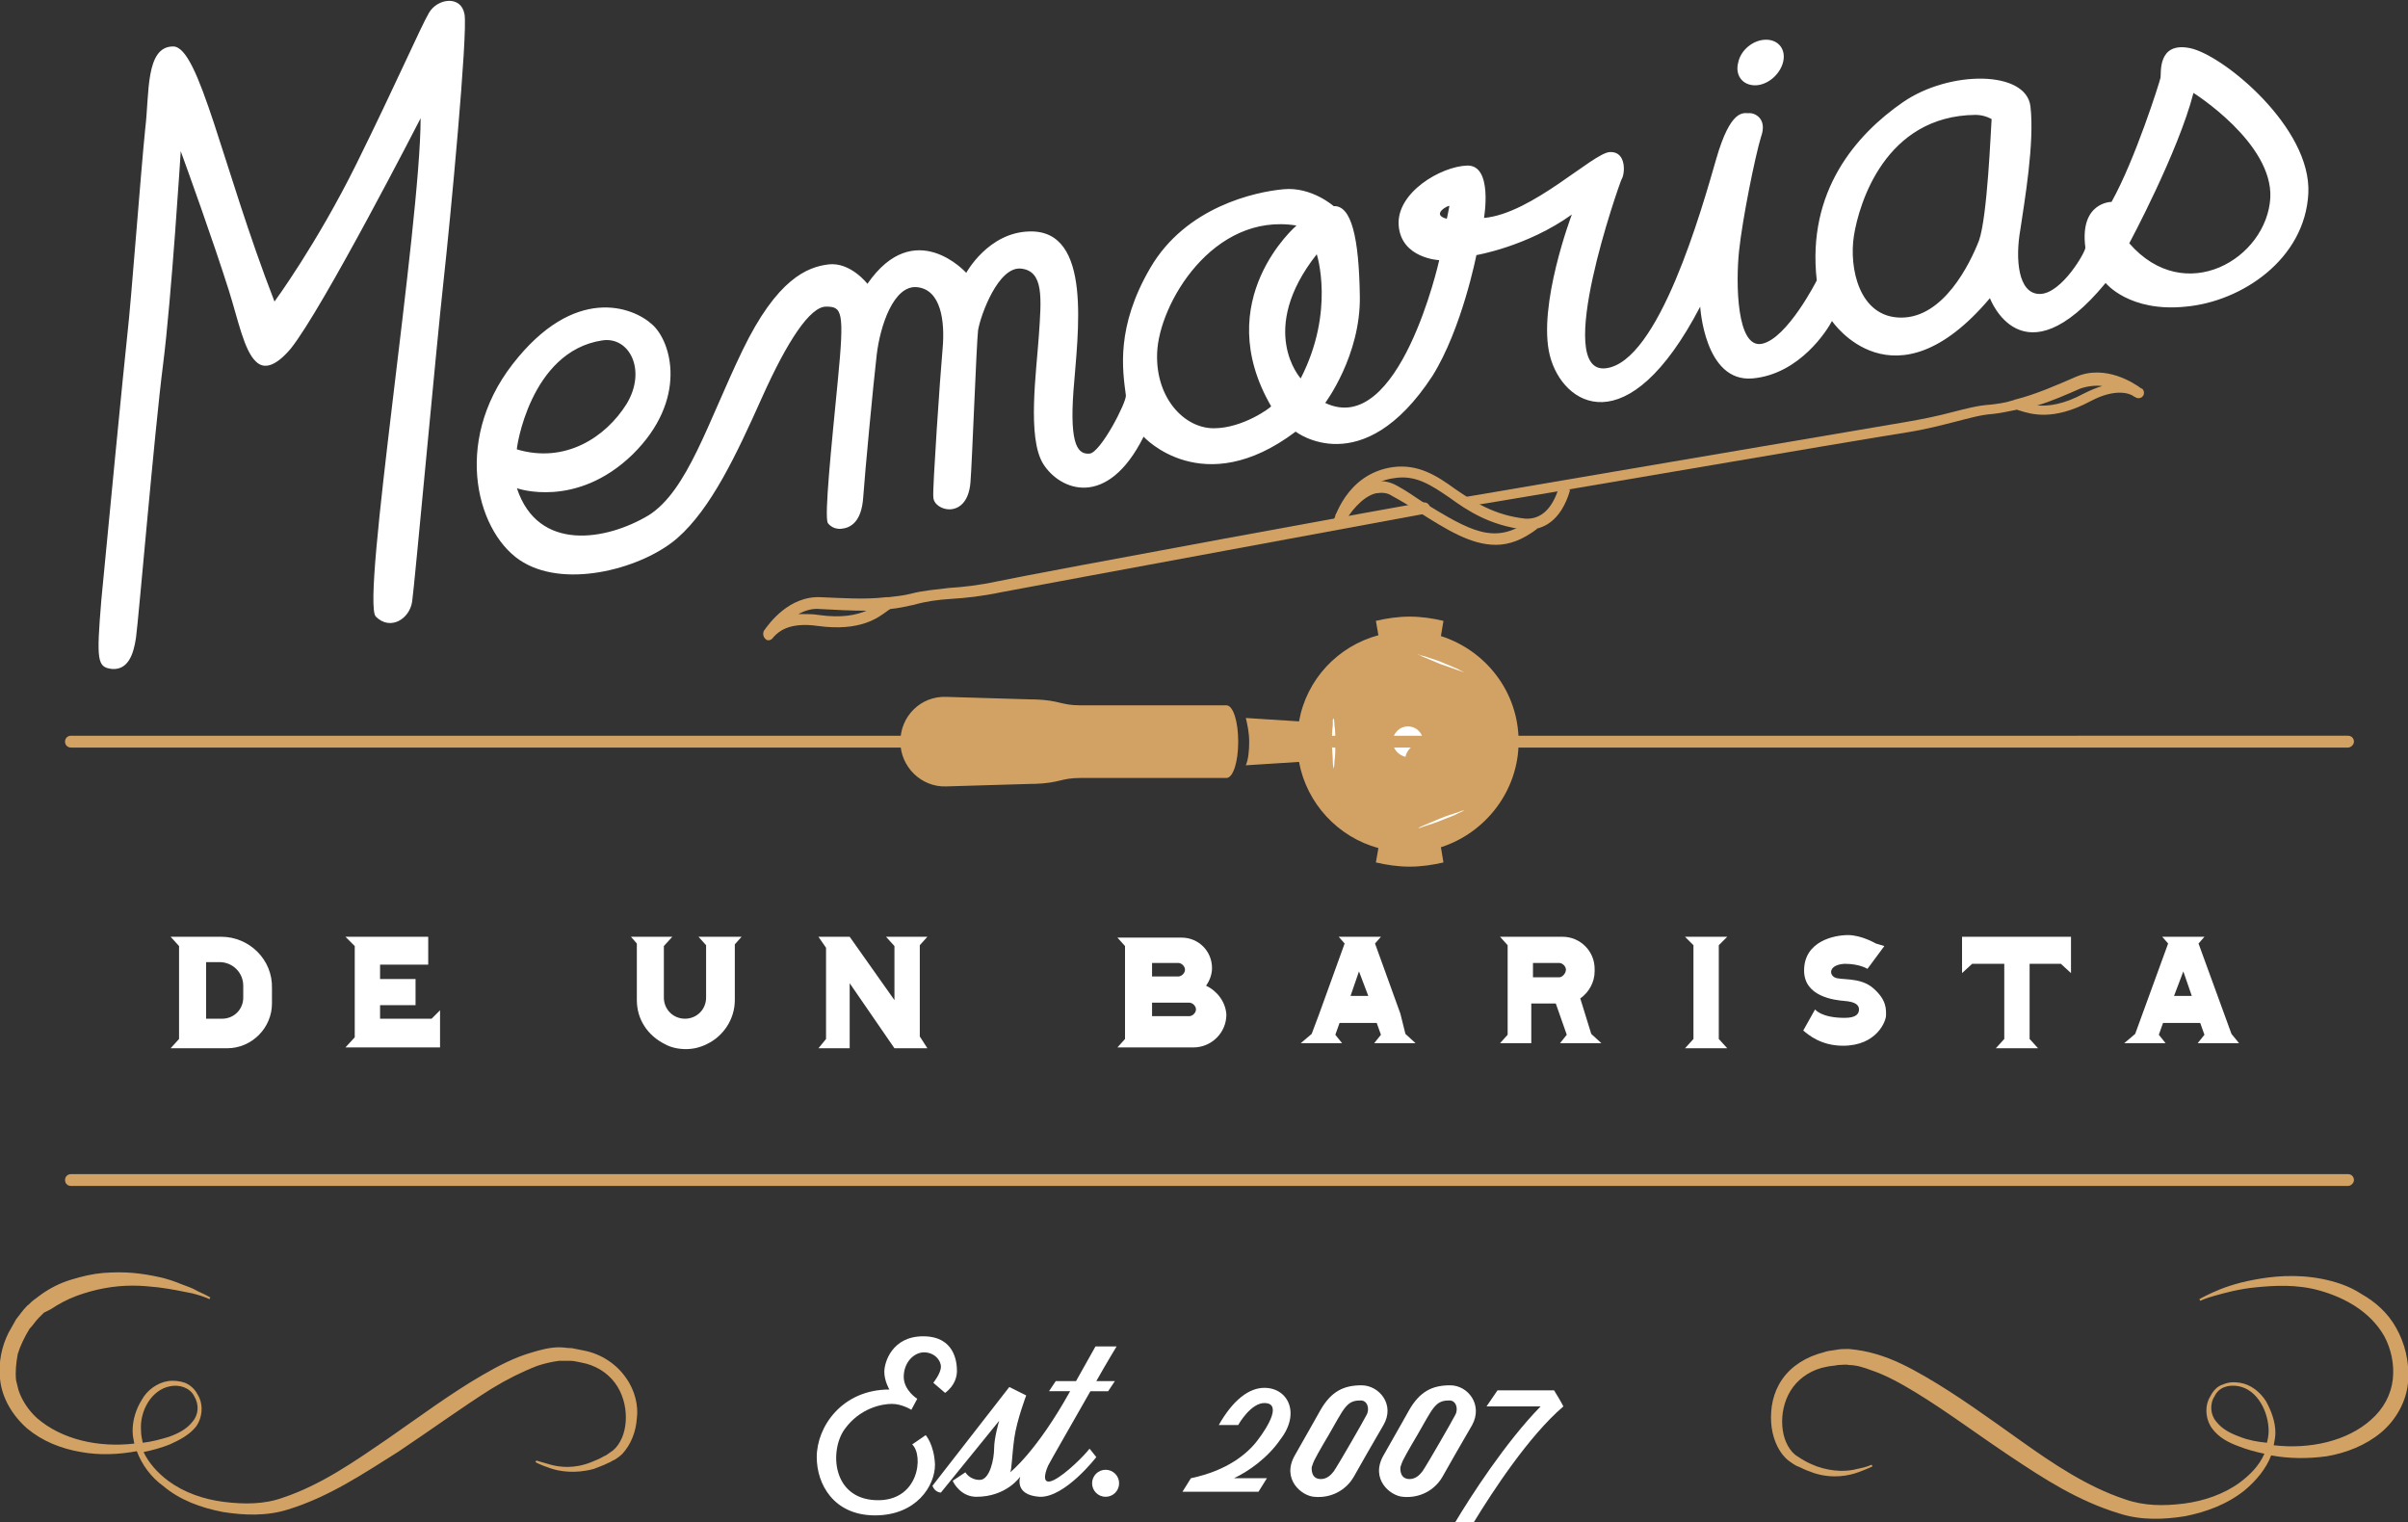 <?xml version="1.0" encoding="utf-8"?>
<!-- Generator: Adobe Illustrator 19.2.0, SVG Export Plug-In . SVG Version: 6.00 Build 0)  -->
<svg version="1.1" id="Capa_1" xmlns="http://www.w3.org/2000/svg" xmlns:xlink="http://www.w3.org/1999/xlink" x="0px" y="0px"
	 viewBox="0 0 285.1 180.2" style="enable-background:new 0 0 285.1 180.2;" xml:space="preserve">
<rect x="0" y="0" width="285.1" height="180.2" fill="#333333" stroke="none"/>
<style type="text/css">
	.st0{fill:#FFFFFF;}
	.st1{fill:#D2A264;}
</style>
<g>
	<g>
		<g>
			<path class="st0" d="M50.8,1.5c-1,1.7-3.9,8.4-8.6,17.9s-9.7,16.3-9.7,16.3c-6.2-16-8.9-30.2-12-30.2c-3.3,0-2.8,5.6-3.3,9.7
				C16.7,20,15.5,36,15.1,39.4C14.7,43,12.7,63.6,12,71c-0.6,7.3-0.5,8,1.3,8.2c1.8,0.1,2.5-1.6,2.8-3.7c0.3-2.1,2.2-24.5,3.2-32.3
				s2.1-25.3,2.1-25.3c0.8,2.2,3.8,10.5,5.7,16.5c1.1,3.5,1.8,7.1,3.2,8.4c1,1,2.4,0.5,4.1-1.5C38.2,36.6,49.8,14,49.8,14
				c0,12.6-7.1,57.3-5.3,59c1.7,1.7,4,0.3,4.3-1.8c0.3-2.1,2.9-30.6,3.7-37.8S55.4,4,55,1.7S51.8-0.2,50.8,1.5z"/>
		</g>
		<g>
			<path class="st0" d="M259.3,5.7c-3.9-0.8-3.4,3-3.5,3.5s-3,9.7-5.8,14.7c0,0-3.8,0-3.1,5.4c0.1,0.4-2.8,5.5-5.4,5.5
				s-2.9-4.2-2.3-7.6c0.5-3.4,1.7-10.3,1.2-14.6s-9.6-4.3-15.1-0.5s-11.4,10.5-10.2,21.1c0,0-3.5,6.9-6.5,7.5s-3.1-7.2-2.7-11
				c0.4-3.8,1.9-11.2,2.6-13.5c0.8-2.2-0.8-2.9-1.5-2.8c-0.6,0-2.1-0.5-3.8,5.4s-6.8,24.1-13.1,24.8s1.6-21.8,1.9-22.4
				c0.4-0.6,0.6-3.3-1.4-3.2c-2,0.1-9.2,7.3-14.9,7.8c0,0,1.1-6.3-2-6.2c-3.1,0.1-8.4,3.2-8.1,7.1s4.8,4.1,4.8,4.1
				s-4.7,21.1-13.5,16.9c0,0,4.2-5.6,4.1-12.6c-0.1-7-1-10.8-3.1-10.7c0,0-2.6-2.3-5.9-2c-3.4,0.3-11.6,2.1-15.8,9.3
				c-4.1,7-3.3,12.1-2.9,15.1c0.1,0.8-3,6.8-4.3,6.9s-2.4-0.8-1.9-7.5s2.3-19-5.2-18.8c-4.9,0.1-7.5,4.9-7.5,4.9s-6.1-6.8-11.7,1.3
				c0,0-2-2.6-4.6-2.3C95.6,31.6,92,33,87.9,41.5S81.4,58.1,76.8,61c-5,3-13.1,4.4-15.6-3.2c0,0,7,2.5,13.7-4
				c6.6-6.5,4.6-13.4,2.3-15.4c-2.3-2.1-9.2-4.7-16.5,4.7S56.6,63.5,62,66.6c5.3,3.1,14.2,0.6,18.2-2.9s7-9.9,10-16.6
				s5.7-10.8,7.6-10.8s2.2,0.5,1.4,8.7S97.6,61,98,61.9c0,0,0.5,0.8,1.6,0.7s2.4-0.8,2.6-3.7s1.2-13.5,1.6-16.9s2-8.3,4.8-8
				s3.3,4,3,7.3s-1.2,16.6-1.1,17.5c0,0.9,1,1.5,1.9,1.5c1,0,2.3-0.7,2.5-3.2s0.7-16.2,0.9-18c0.3-1.8,2.4-7.6,5.1-7.3
				c2.7,0.3,2.4,3.5,2.1,7.9s-1.4,12.1,0.5,15.2c2,3.2,7.6,5.4,11.9-3.2c0,0,7,7.7,18-0.6c0,0,7.9,6.1,16.2-6.6
				c3.5-5.6,5.2-14.3,5.2-14.3s6-1,11.3-4.8c0,0-4.1,10.8-2.6,16.7s9.2,10.7,17.8-5.8c0,0,0.5,9,6.2,8.5c5.6-0.5,8.9-5.8,9.4-6.8
				c0,0,7.3,10.8,18.7-2.7c0,0,3.8,10.2,13.7-1.8c0,0,2.8,3.5,9.5,2.8c6.6-0.6,14.1-5.6,14.5-13.4S263.2,6.5,259.3,5.7z M71.3,40.3
				c3.2-0.5,5.3,3.5,2.9,7.5c-2.5,4-7.3,7.1-13,5.4C61.1,53.3,62.7,41.6,71.3,40.3z M143.7,50.7c-3.5,0-6.9-3.6-6.7-8.9
				c0.2-5.8,6.6-16.7,16.5-15.1c0,0-10.3,8.8-3,21.4C150.5,48.2,147.2,50.7,143.7,50.7z M154,44.8c0,0-5.2-5.7,1.9-14.7
				C155.9,30.1,158.1,36.8,154,44.8z M171.3,25.9c-2-0.5,0.3-1.7,0.3-1.5C171.6,24.5,171.3,25.9,171.3,25.9z M234.3,28.5
				c-1.1,2.8-4.2,9.1-9.2,9.1s-6.2-5.9-5.6-9.7s3.7-14.2,14.4-14.3c1.1,0,1.9,0.5,1.9,0.5C235.7,15.5,235.3,25.7,234.3,28.5z
				 M252.1,28.8c0,0,5.8-10.8,7.6-17.8c0,0,9.4,5.9,9.1,12.4C268.4,30.6,258.7,36.4,252.1,28.8z"/>
		</g>
	</g>
	<g>
		<path class="st1" d="M180.9,62.7c-0.1,0-0.3,0-0.4,0c-4.1-0.5-6.7-2.2-8.9-3.8c-2.2-1.5-4-2.7-6.5-2.3c-4.7,0.6-5.9,5.5-6,5.6
			l-1.3-0.3c0.1-0.2,1.5-5.8,7.1-6.6c3-0.4,5.2,1,7.4,2.6c2.2,1.5,4.6,3.1,8.3,3.5c1.8,0.1,3.2-1.1,4-3.8l1.3,0.4
			C184.8,61.8,182.6,62.7,180.9,62.7z"/>
	</g>
	<g>
		<path class="st1" d="M177.1,64.5c-2.9,0-5.7-1.7-9.3-4c-0.9-0.6-1.9-1.2-3-1.8c-0.6-0.4-1.2-0.4-1.9-0.3c-1.7,0.4-3.2,2.5-3.6,3.3
			l-1.2-0.7c0.1-0.1,1.9-3.2,4.4-3.9c1-0.3,2-0.1,2.9,0.4c1.1,0.6,2.1,1.3,3,1.9c5.6,3.4,8.6,5.3,12.8,2.1l0.8,1.1
			C180.3,63.9,178.7,64.5,177.1,64.5z"/>
	</g>
	<g>
		<path class="st1" d="M91,75.8c-0.1,0-0.2,0-0.3-0.1c-0.3-0.2-0.4-0.6-0.3-0.9c0,0,0-0.1,0.1-0.2c0.5-0.7,2.9-4.1,6.7-3.9
			c2.5,0.1,5.2,0.3,7.7,0c0.1,0,0.2,0,0.3,0c0.9-0.1,1.8-0.2,2.6-0.4c1.5-0.4,3-0.5,4.6-0.7c1.6-0.1,3.5-0.3,5.8-0.8
			c4.7-1,49.8-9.3,50.3-9.3c0.4-0.1,0.7,0.2,0.8,0.5c0.1,0.4-0.2,0.7-0.5,0.8c-0.5,0.1-45.5,8.4-50.2,9.3c-2.4,0.5-4.3,0.7-6,0.8
			c-1.6,0.1-3,0.3-4.4,0.7c-0.9,0.2-1.8,0.4-2.8,0.5c-0.1,0.1-0.2,0.1-0.3,0.2c-1.1,0.8-3.2,2.5-8.3,1.8c-3.5-0.5-4.7,0.8-5.1,1.2
			c-0.1,0.1-0.1,0.1-0.1,0.1C91.4,75.7,91.2,75.8,91,75.8z M95.2,72.7c0.5,0,1.1,0,1.7,0.1c2.8,0.4,4.5,0,5.7-0.5
			c-1.8,0-3.7-0.1-5.5-0.2c-1-0.1-1.8,0.2-2.6,0.6C94.8,72.7,95,72.7,95.2,72.7z"/>
	</g>
	<g>
		<path class="st1" d="M173.8,60.2c-0.3,0-0.6-0.2-0.7-0.6c-0.1-0.4,0.2-0.7,0.6-0.8c0.5-0.1,47-8,51.7-8.8c2.4-0.4,4.2-0.8,5.7-1.2
			c1.6-0.4,3-0.8,4.6-0.9c0.8-0.1,1.7-0.2,2.6-0.5c0.1,0,0.2-0.1,0.3-0.1c2.4-0.6,4.9-1.7,7.2-2.7c3.5-1.5,6.9,0.8,7.6,1.3
			c0.1,0.1,0.1,0.1,0.2,0.1c0.3,0.2,0.3,0.7,0.1,0.9c-0.2,0.3-0.7,0.3-0.9,0.1c0,0-0.1,0-0.2-0.1c-0.4-0.3-2.1-1-5.1,0.6
			c-4.5,2.4-7.1,1.5-8.4,1.1c-0.1,0-0.2-0.1-0.3-0.1c-1,0.2-1.9,0.4-2.8,0.5c-1.5,0.1-2.8,0.5-4.4,0.9c-1.6,0.4-3.4,0.9-5.9,1.3
			c-4.7,0.7-51.2,8.7-51.7,8.7C173.9,60.2,173.8,60.2,173.8,60.2z M241.2,48c1.3,0.1,3.1-0.1,5.5-1.4c0.8-0.4,1.5-0.7,2.2-0.9
			c-0.8-0.1-1.7,0-2.6,0.3C244.7,46.7,242.9,47.5,241.2,48z"/>
	</g>
	<g>
		<path class="st1" d="M139.5,88.5H8.4c-0.4,0-0.7-0.3-0.7-0.7s0.3-0.7,0.7-0.7h131.1c0.4,0,0.7,0.3,0.7,0.7S139.9,88.5,139.5,88.5z
			"/>
	</g>
	<g>
		<path class="st1" d="M278,140.4H8.4c-0.4,0-0.7-0.3-0.7-0.7S8,139,8.4,139H278c0.4,0,0.7,0.3,0.7,0.7S278.3,140.4,278,140.4z"/>
	</g>
	<path class="st1" d="M283.7,157.2c-1-1.8-2.5-3.1-4.1-4c-1.5-1-3.2-1.5-4.7-1.8c-3.1-0.6-5.9-0.3-8,0.1c-2.2,0.4-3.8,1-4.9,1.5
		s-1.6,0.8-1.6,0.8l0.1,0.2c0,0,0.6-0.3,1.7-0.6s2.8-0.8,4.9-1s4.8-0.4,7.6,0.4c2.8,0.8,5.9,2.4,7.6,5.4c0.8,1.5,1.2,3.3,1,5.1
		s-1.1,3.5-2.6,4.8c-2.8,2.5-7.2,3.5-11.5,3c0.1-0.5,0.2-1,0.2-1.5c0-1.3-0.5-2.6-1.1-3.7c-0.7-1.1-1.8-2-3.1-2.2
		c-0.7-0.1-1.3-0.1-2,0.2c-0.7,0.2-1.2,0.8-1.5,1.4c-0.7,1.1-0.6,2.7,0.2,3.8c0.8,1.1,2,1.7,3.1,2.1c1,0.4,2.1,0.7,3.1,0.9
		c-0.6,1.4-1.7,2.5-2.9,3.4c-1.9,1.4-4.3,2.2-6.6,2.5c-2.4,0.3-4.7,0.3-7-0.5c-4.5-1.5-8.5-4.2-12.3-6.9s-7.5-5.4-11.3-7.6
		c-1.9-1.1-3.8-2.1-5.9-2.7c-1-0.3-2.1-0.5-3.2-0.6c-0.6,0-1,0-1.5,0.1s-1,0.1-1.5,0.3c-2,0.5-3.8,1.6-4.9,3.2
		c-1.1,1.6-1.4,3.4-1.3,5.1c0.1,1.6,0.7,3.2,1.7,4.2c0.3,0.3,0.6,0.5,0.9,0.7c0.3,0.2,0.5,0.3,0.8,0.4c0.6,0.3,1.1,0.5,1.7,0.7
		c2.2,0.7,4.1,0.3,5.2-0.1c1.1-0.4,1.7-0.7,1.7-0.7l-0.1-0.2c0,0-0.6,0.3-1.7,0.5c-1.1,0.3-2.8,0.4-4.8-0.3c-0.5-0.2-1-0.4-1.5-0.7
		c-0.2-0.1-0.5-0.3-0.8-0.5c-0.2-0.1-0.4-0.3-0.6-0.5c-0.8-0.9-1.2-2.2-1.2-3.6c0-1.4,0.4-2.9,1.3-4.1c0.9-1.2,2.3-2.1,4-2.4
		c0.4-0.1,0.9-0.1,1.3-0.2c0.4,0,1-0.1,1.3,0c0.9,0,1.8,0.3,2.6,0.6c1.8,0.6,3.6,1.6,5.4,2.7c3.6,2.2,7.2,4.9,11.1,7.5
		c3.9,2.6,8,5.3,13,6.8c2.5,0.8,5.2,0.7,7.7,0.3c2.5-0.5,5-1.4,7.1-3.1c1.3-1.1,2.5-2.5,3.1-4.1c2.2,0.4,4.4,0.4,6.6,0.1
		c2.3-0.4,4.6-1.3,6.4-2.8s3-3.7,3.2-5.9C285.3,161.1,284.7,159,283.7,157.2z M265.2,170.1c-1.1-0.4-2.1-0.9-2.8-1.8
		c-0.7-0.8-0.8-2.1-0.2-3c0.5-1.1,1.7-1.4,2.8-1.2c2.3,0.4,3.6,3.1,3.6,5.3c0,0.5-0.1,1-0.2,1.4
		C267.3,170.7,266.2,170.5,265.2,170.1z"/>
	<path class="st1" d="M74.1,163.1c-1.1-1.6-2.9-2.8-4.9-3.2c-0.5-0.1-1-0.2-1.5-0.3c-0.6,0-0.9-0.1-1.5-0.1c-1.1,0-2.2,0.3-3.2,0.6
		c-2.1,0.6-4,1.6-5.9,2.7c-3.8,2.2-7.4,4.9-11.3,7.6c-3.8,2.6-7.8,5.4-12.3,6.9c-2.2,0.8-4.6,0.8-7,0.5s-4.7-1.1-6.6-2.5
		c-1.2-0.9-2.3-2.1-2.9-3.4c1-0.2,2.1-0.5,3.1-0.9c1.1-0.5,2.3-1.1,3.1-2.1c0.8-1.1,0.9-2.7,0.2-3.8c-0.3-0.6-0.8-1.1-1.5-1.4
		c-0.6-0.2-1.3-0.3-2-0.2c-1.3,0.2-2.5,1.1-3.1,2.2c-0.7,1.1-1.1,2.4-1.1,3.7c0,0.5,0.1,1,0.2,1.5c-4.3,0.5-8.6-0.5-11.5-3
		c-1-0.9-1.8-2.1-2.2-3.3c-0.1-0.4-0.2-0.8-0.3-1.2c-0.1-1,0-2,0.2-3.1c0.3-1,0.8-2,1.4-3c0.4-0.4,0.7-0.9,1.1-1.3l0.6-0.6L6,155
		c0.9-0.6,2-1.2,3.1-1.6c1.1-0.4,2.2-0.7,3.3-0.9s2.2-0.3,3.3-0.3s2,0.1,3,0.2c1.6,0.2,3,0.5,4,0.7c0.1,0,0.3,0.1,0.4,0.1
		c1.1,0.3,1.7,0.6,1.7,0.6l0.1-0.2c0,0-0.5-0.3-1.4-0.7c-0.1,0-0.1-0.1-0.2-0.1c-0.5-0.3-1.1-0.5-1.9-0.8c-0.7-0.3-1.6-0.6-2.5-0.8
		s-2-0.4-3.1-0.5s-2.3-0.1-3.6,0c-1.2,0.1-2.5,0.4-3.8,0.8c-1.3,0.4-2.5,1-3.6,1.8L4,153.9c-0.3,0.2-0.5,0.5-0.8,0.7
		c-0.5,0.5-0.9,1.1-1.3,1.6c-0.3,0.5-0.6,1.1-0.9,1.6c-0.8,1.6-1.2,3.5-1,5.4c0.2,2.3,1.5,4.4,3.2,5.9c1.8,1.5,4,2.4,6.4,2.8
		c2.2,0.4,4.4,0.3,6.6-0.1c0.6,1.6,1.7,3.1,3.1,4.1c2,1.7,4.5,2.6,7.1,3.1c2.5,0.4,5.2,0.5,7.7-0.3c4.9-1.5,9-4.3,13-6.8
		c3.9-2.6,7.6-5.3,11.1-7.5c1.8-1.1,3.6-2,5.4-2.7c0.9-0.3,1.8-0.5,2.6-0.6c0.3,0,1,0,1.3,0c0.4,0,0.8,0.1,1.3,0.2
		c1.7,0.3,3.1,1.2,4,2.4s1.3,2.7,1.3,4.1c0,1.4-0.4,2.7-1.2,3.6c-0.2,0.2-0.4,0.4-0.6,0.5c-0.3,0.2-0.5,0.4-0.8,0.5
		c-0.5,0.3-1,0.5-1.5,0.7c-2,0.8-3.7,0.6-4.8,0.3c-1.1-0.3-1.7-0.5-1.7-0.5l-0.1,0.2c0,0,0.5,0.3,1.7,0.7c1.1,0.4,3,0.7,5.2,0.1
		c0.5-0.2,1.1-0.4,1.7-0.7c0.3-0.1,0.5-0.3,0.8-0.4c0.3-0.2,0.6-0.4,0.9-0.7c1-1.1,1.6-2.6,1.7-4.2
		C75.6,166.5,75.2,164.6,74.1,163.1z M20.2,164.1c1.1-0.2,2.3,0.2,2.8,1.2c0.6,1,0.5,2.2-0.2,3c-0.7,0.9-1.7,1.4-2.8,1.8
		c-1,0.3-2.1,0.6-3.1,0.7c-0.1-0.5-0.2-0.9-0.2-1.4C16.5,167.1,17.9,164.5,20.2,164.1z"/>
	<g>
		<g>
			<g>
				<path class="st1" d="M145.2,83.5C145.2,83.5,145.1,83.5,145.2,83.5h-17.3c-2.3,0-2.4-0.6-5.4-0.7c-0.1,0-0.3,0-0.4,0L112,82.5
					c-3-0.1-5.4,2.3-5.4,5.3s2.5,5.4,5.4,5.3l10.1-0.3c0.1,0,0.3,0,0.4,0c3-0.1,3.1-0.7,5.4-0.7h17.2h0.1c0.8,0,1.4-1.9,1.4-4.3
					C146.6,85.4,146,83.5,145.2,83.5z"/>
			</g>
			<g>
				<path class="st1" d="M179.8,87.8c0-5.9-3.9-10.8-9.2-12.5l0.3-1.8c-1.3-0.3-2.6-0.5-4-0.5s-2.7,0.2-4,0.5l0.3,1.7
					c-4.8,1.3-8.5,5.2-9.4,10.2l-6.3-0.4c0.2,0.8,0.4,1.8,0.4,2.8c0,1.1-0.1,2.1-0.4,2.8l6.3-0.4c0.9,4.9,4.6,8.9,9.4,10.2l-0.3,1.7
					c1.3,0.3,2.6,0.5,4,0.5s2.7-0.2,4-0.5l-0.3-1.8C175.9,98.6,179.8,93.6,179.8,87.8z"/>
			</g>
		</g>
		<g>
			<path class="st0" d="M168.1,88.1c0.1,0,0.2,0,0.3,0.1c0-0.1,0.1-0.2,0.1-0.4c0-1-0.8-1.8-1.8-1.8s-1.8,0.8-1.8,1.8
				c0,0.9,0.7,1.6,1.5,1.8C166.6,88.7,167.3,88.1,168.1,88.1z"/>
		</g>
		<g>
			<path class="st0" d="M167.8,77.5c0,0,0.4,0.1,0.9,0.2c0.5,0.2,1.3,0.4,2,0.7c0.7,0.3,1.4,0.6,1.9,0.8c0.5,0.3,0.8,0.4,0.8,0.4
				s-0.4-0.1-0.9-0.3c-0.5-0.2-1.2-0.4-2-0.7c-0.7-0.3-1.4-0.6-1.9-0.8c-0.3-0.1-0.5-0.2-0.6-0.3C167.9,77.5,167.8,77.5,167.8,77.5z
				"/>
		</g>
		<g>
			<path class="st0" d="M157.9,85c0,0,0.1,0.4,0.1,0.9c0.1,0.6,0.1,1.3,0.1,2.1c0,0.8,0,1.5-0.1,2.1c0,0.6-0.1,0.9-0.1,0.9
				s-0.1-0.4-0.1-0.9c0-0.6-0.1-1.3-0.1-2.1c0-0.8,0-1.5,0.1-2.1c0-0.3,0-0.5,0-0.7C157.9,85.1,157.9,85,157.9,85z"/>
		</g>
		<g>
			<path class="st0" d="M167.8,98.1c0,0,0.1,0,0.2-0.1c0.1-0.1,0.4-0.2,0.6-0.3c0.5-0.2,1.2-0.5,1.9-0.8s1.4-0.5,2-0.7
				c0.5-0.2,0.9-0.3,0.9-0.3s-0.3,0.2-0.8,0.4c-0.5,0.3-1.2,0.5-1.9,0.8s-1.4,0.5-2,0.7C168.2,98,167.8,98.1,167.8,98.1z"/>
		</g>
	</g>
	<g>
		<path class="st1" d="M278,88.5H157.9c-0.4,0-0.7-0.3-0.7-0.7s0.3-0.7,0.7-0.7H278c0.4,0,0.7,0.3,0.7,0.7S278.3,88.5,278,88.5z"/>
	</g>
	<g>
		<g>
			<path class="st0" d="M109.6,169.9L108,171c1.4,1.3,0.8,6.8-4.3,6.6c-5.2-0.2-5.5-5.9-3.7-8.4s4.4-3,5.6-3s2.3,0.7,2.3,0.7
				l0.7-1.3c0,0-1.6-1-1.6-2.6c0-1.7,1.2-2.9,2.4-2.9c1.2,0,2,0.9,2,1.7s-0.9,1.9-0.9,1.9l1.4,1.2c1.2-0.9,1.4-2,1.4-2.6
				c0-1.1-0.3-4.1-4-4.1s-4.6,3.1-4.6,4.2c0,1.1,0.6,2.1,0.6,2.1c-5.6,0-8.6,4.4-8.6,8c0,3.2,2,6.9,6.9,6.9s7.1-3.5,7.1-6
				C110.6,171,109.6,169.9,109.6,169.9z"/>
		</g>
		<g>
			<path class="st0" d="M129,171.5c-0.6,0.8-2.8,3-4.2,3.7c-1.4,0.7-1.2-0.6-0.7-1.7c0.3-0.6,2.9-5.1,5-8.8h2.1l0.8-1.2h-2.2
				c1.3-2.3,2.4-4.1,2.4-4.1h-2.5l-2.3,4.1H125l-0.8,1.2h2.5c-4,7.2-7.1,9.6-7.1,9.6c0.2-0.3,0.2-2,0.5-4.1s1.4-5,1.4-5l-2-1
				l-9.1,11.7c0.3,0.8,1,0.8,1,0.8l6.9-8.5c0,0-0.6,2-0.6,3.3c0,1.2-0.5,3.7-1.7,3.7s-1.7-0.9-1.7-0.9l-1.5,1c0.1,0.3,1,1.9,2.8,1.9
				c3.6,0,5.2-2.4,5.2-2.4s-0.8,2.2,2.3,2.4c3,0.1,6.7-4.7,6.7-4.7L129,171.5z"/>
		</g>
		<g>
			<circle class="st0" cx="130.9" cy="175.6" r="1.6"/>
		</g>
		<g>
			<path class="st0" d="M149.7,164.3c-1.8,0-3.7,1.4-5.4,4.4h2.3c0,0,1.5-2.7,3.2-2.6c1.9,0.1,0.4,2.7-0.9,4.4
				c-1.2,1.6-3.6,3.6-7.9,4.5l-1,1.6h9l1-1.6h-3.9c1.7-0.8,4-2.4,5.5-4.6C154,167.3,152.5,164.3,149.7,164.3z"/>
		</g>
		<g>
			<path class="st0" d="M161.2,164c-2.1,0-3.6,0.7-4.9,3c0,0-1.4,2.5-3,5.3s0.8,4.8,2.3,4.9c2,0.2,3.8-0.8,4.7-2.4
				c0.9-1.6,2.1-3.7,3.5-6.1C165.2,166.3,163.3,164,161.2,164z M161.8,167.5c-0.4,0.8-3.3,5.8-3.7,6.4c-0.1,0.1-0.1,0.2-0.2,0.3
				c-0.3,0.4-0.8,0.9-1.5,0.9c-1.2,0-1.1-1.2-1.1-1.4c0.1-0.3,0.2-0.6,0.3-0.8c0.5-1,1.7-3,1.7-3c1.8-3.1,2.1-4.1,3.7-4.1
				C161.9,165.7,162.2,166.8,161.8,167.5z"/>
		</g>
		<g>
			<path class="st0" d="M171.7,164c-2.1,0-3.6,0.7-4.9,3c0,0-1.4,2.5-3,5.3s0.8,4.8,2.3,4.9c2,0.2,3.8-0.8,4.7-2.4
				c0.9-1.6,2.1-3.7,3.5-6.1C175.6,166.3,173.8,164,171.7,164z M172.3,167.5c-0.4,0.8-3.3,5.8-3.7,6.4c-0.1,0.1-0.1,0.2-0.2,0.3
				c-0.3,0.4-0.8,0.9-1.5,0.9c-1.2,0-1.1-1.2-1.1-1.4c0.1-0.3,0.2-0.6,0.3-0.8c0.5-1,1.7-3,1.7-3c1.8-3.1,2.1-4.1,3.7-4.1
				C172.4,165.7,172.7,166.8,172.3,167.5z"/>
		</g>
		<g>
			<path class="st0" d="M184,164.6c-2.3,0-4.8,0-6.7,0l-1.3,1.9c1.5,0,3.9,0,6.4,0c-4.2,4.3-8.3,10.7-10.1,13.7h2.2
				c2.2-3.6,6.5-10.2,10.6-13.7l0,0C184.8,165.9,184.3,165.1,184,164.6z"/>
		</g>
	</g>
	<g>
		<g>
			<polygon class="st0" points="45,120.6 45,119 49.2,119 49.2,115.9 45,115.9 45,114.2 50.7,114.2 50.7,110.9 45,110.9 43.3,110.9 
				42.2,110.9 42,110.9 40.9,110.9 42,112 42,122.8 40.9,124 42,124 42.2,124 43.3,124 45,124 52.1,124 52.1,120.6 52.1,119.6 
				51.1,120.6 			"/>
		</g>
		<g>
			<polygon class="st0" points="109.8,110.9 108.9,110.9 107.5,110.9 107.3,110.9 105.9,110.9 104.9,110.9 105.9,112 105.9,118.4 
				100.6,110.9 99.2,110.9 97.8,110.9 96.9,110.9 97.8,112.2 97.8,123 96.9,124.1 97.8,124.1 99.2,124.1 100.6,124.1 100.6,116.4 
				105.9,124.1 107.5,124.1 108.9,124.1 109.8,124.1 108.9,122.7 108.9,111.9 			"/>
		</g>
		<g>
			<polygon class="st0" points="204.5,110.9 203.5,110.9 202.1,110.9 201.9,110.9 200.5,110.9 199.5,110.9 200.5,111.9 200.5,123 
				199.5,124.1 200.5,124.1 201.9,124.1 202.1,124.1 203.5,124.1 204.5,124.1 203.5,123 203.5,111.9 			"/>
		</g>
		<g>
			<path class="st0" d="M165.8,120L165.8,120L165.8,120l-3-8.3l0.7-0.8h-1h-1.4h-0.2h-1.4h-1l0.7,0.8l-3,8.3l0,0l0,0l-0.9,2.4
				l-1.3,1.1h0.8h3h1.1l-0.8-1l0.5-1.4h4.4l0.5,1.4l-0.8,1h1.1l0,0h3h0.8l-1.2-1.1L165.8,120z M162,117.9h-2.1l1-2.9L162,117.9z"/>
		</g>
		<g>
			<path class="st0" d="M86.9,110.9h-1.6h-0.2h-1.5h-0.9l0.9,1v6.2c0,1.4-1.1,2.5-2.5,2.5s-2.5-1.1-2.5-2.5V112l1-1.1h-1h-1.4H77
				h-1.6h-0.7l0.7,0.8v6.7c0,2.3,1.3,4.2,3.3,5.2c0.7,0.4,1.6,0.6,2.5,0.6s1.7-0.2,2.5-0.6c1.9-0.9,3.3-2.9,3.3-5.2v-6.6l0.8-0.9
				H86.9z"/>
		</g>
		<g>
			<path class="st0" d="M264.2,122.4l-3.9-10.7l0.7-0.8h-1h-1.4h-0.2H257h-1l0.7,0.8l-3.9,10.7l-1.3,1.1h0.8h3h1.1l-0.8-1l0.5-1.4
				h4.4l0.5,1.4l-0.8,1h1.1l0,0h3h0.8L264.2,122.4z M258.5,115l1,2.9h-2.1L258.5,115z"/>
		</g>
		<g>
			<polygon class="st0" points="237.3,110.9 232.3,110.9 232.3,114.1 232.3,115.2 233.5,114.1 237.3,114.1 237.3,123 236.3,124.1 
				237.3,124.1 238.7,124.1 238.9,124.1 240.3,124.1 241.3,124.1 240.3,123 240.3,114.1 244,114.1 245.2,115.2 245.2,114.1 
				245.2,110.9 240.3,110.9 			"/>
		</g>
		<g>
			<path class="st0" d="M26.2,110.9h-1h-1h-1.4h-0.2h-1.4h-1l1,1.1v11l-1,1.1h1h1.4h0.2h1.4h1h1.7c2.9,0,5.3-2.4,5.3-5.3V117
				C32.3,113.6,29.5,110.9,26.2,110.9z M28.8,118.1c0,1.4-1.1,2.5-2.5,2.5h-1.9v-6.7H26c1.5,0,2.8,1.2,2.8,2.8V118.1z"/>
		</g>
		<g>
			<path class="st0" d="M187.1,118.2c1-0.7,1.7-1.9,1.7-3.2v-0.3c0-2.1-1.7-3.8-3.8-3.8h-0.6h-3H180h-0.7h-0.8h-0.9l0.9,1v10.6
				l-0.9,1h0.9h1.4h1.4v-4.7h2.9l1.3,3.7l-0.8,1h1.1l0,0h3h0.8l-1.2-1.1L187.1,118.2z M184.6,115.7h-3.1V114h3.1
				c0.4,0,0.8,0.4,0.8,0.8S185,115.7,184.6,115.7z"/>
		</g>
		<g>
			<path class="st0" d="M142.8,116.7c0.4-0.6,0.7-1.3,0.7-2.1c0-2-1.6-3.6-3.6-3.6h-3.8h-1.4H134h-0.8h-0.9l0.9,1v11l-0.9,1h0.9h1.4
				h0.4h1.1h5.2c2.1,0,3.9-1.7,3.9-3.9C145.1,118.6,144.1,117.3,142.8,116.7z M136.4,114h3.1c0.4,0,0.8,0.4,0.8,0.8
				s-0.4,0.8-0.8,0.8h-3.1V114z M140.8,120.3h-4.4v-1.6h4.4c0.4,0,0.8,0.4,0.8,0.8C141.6,119.9,141.2,120.3,140.8,120.3z"/>
		</g>
		<g>
			<path class="st0" d="M223.1,112l-2,2.7c0,0-0.9-0.6-2.7-0.6c-1.8,0.1-1.9,1.2-1.2,1.6s3-0.1,4.6,1.3s1.5,2.5,1.5,3.2
				s-1.1,3.6-5.1,3.6c-2.6,0-4.1-1.3-4.7-1.8l1.4-2.5c0,0,0.7,1,3.5,1c1.4,0,1.7-0.5,1.7-1s-0.4-0.9-1.7-1c-1.2-0.1-4.8-0.5-4.8-3.6
				c0-3.5,3.6-4.2,5.2-4.2s3.3,1,3.3,1L223.1,112z"/>
		</g>
	</g>
</g>
<path class="st0" d="M207.8,10.1L207.8,10.1c-1.5,0-2.4-1.2-2-2.7v0c0.3-1.5,1.8-2.7,3.3-2.7h0c1.5,0,2.4,1.2,2,2.7v0
	C210.7,8.9,209.2,10.1,207.8,10.1z"/>
</svg>

